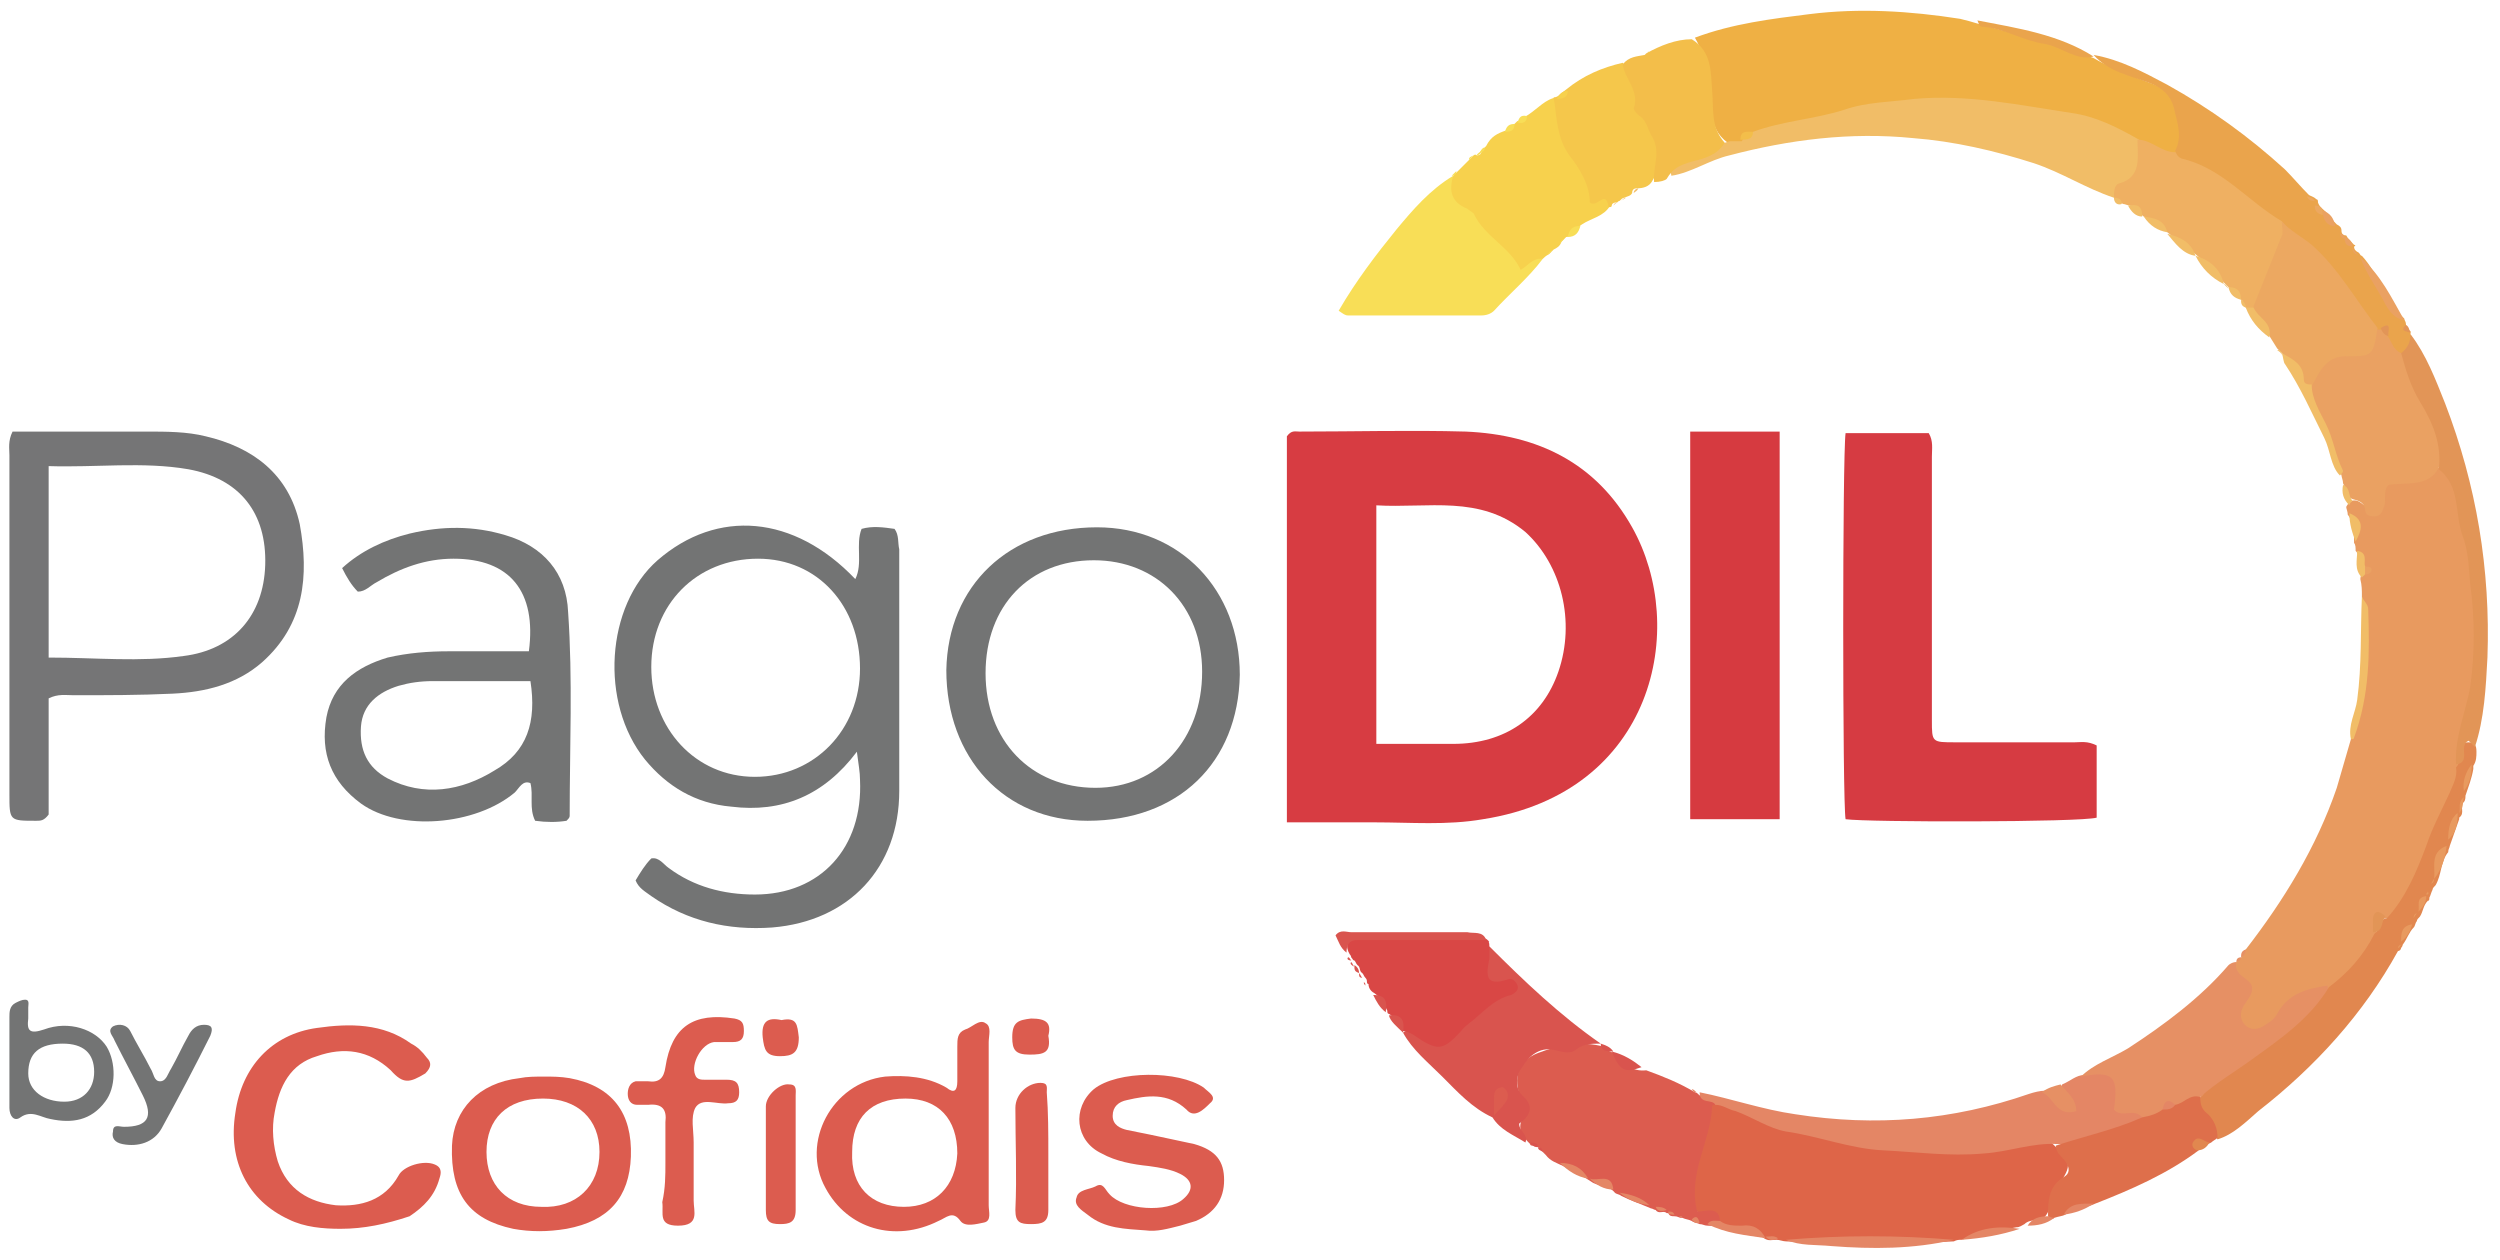 <?xml version="1.0" encoding="UTF-8"?>
<!-- Generator: Adobe Illustrator 25.2.0, SVG Export Plug-In . SVG Version: 6.00 Build 0)  -->
<svg xmlns="http://www.w3.org/2000/svg" xmlns:xlink="http://www.w3.org/1999/xlink" version="1.1" id="Livello_1" x="0px" y="0px" viewBox="0 0 159.3 80.3" style="enable-background:new 0 0 159.3 80.3;" xml:space="preserve">
<style type="text/css">
	.st0{fill:#E89A5F;}
	.st1{fill:#D63B42;}
	.st2{fill:#EFB044;}
	.st3{fill:#D63A40;}
	.st4{fill:#DE6548;}
	.st5{fill:#DC5C4F;}
	.st6{fill:#F1BD67;}
	.st7{fill:#F8DE57;}
	.st8{fill:#E48665;}
	.st9{fill:#EAA162;}
	.st10{fill:#E69064;}
	.st11{fill:#F7D14D;}
	.st12{fill:#E1874F;}
	.st13{fill:#EFB062;}
	.st14{fill:#D9544E;}
	.st15{fill:#EAA44C;}
	.st16{fill:#D94745;}
	.st17{fill:#ECA861;}
	.st18{fill:#DE6F4B;}
	.st19{fill:#F5C74B;}
	.st20{fill:#F3BE4A;}
	.st21{fill:#E29557;}
	.st22{fill:#D73C42;}
	.st23{fill:#737474;}
	.st24{fill:#757576;}
</style>
<g>
	<g>
		<path class="st0" d="M143.1,60.5c2.4-3.1,4.5-6.5,5.8-10.3c0.3-1,0.6-2.1,0.9-3.1c1-3,1.1-6,0.7-9.1c0-0.4,0-0.7-0.1-1.1    c0-0.2,0.1-0.3,0.1-0.4c0-0.2,0-0.3-0.1-0.4c-0.1-0.3,0-0.7-0.3-1c0-0.2,0-0.4-0.1-0.5c0-0.6,0-1.3-0.4-1.8c0-0.2-0.1-0.4-0.1-0.5    c0.1-0.2,0.2-0.3,0.4-0.4c0.5-0.1,0.7,0.4,1.1,0.5c0.3-0.1,0.4-0.3,0.4-0.6c0.1-0.9,0.7-1.3,1.5-1.2c1,0.1,1.6-0.8,2.6-0.8    c1.5,0.9,1.3,2.6,1.6,4c0.4,2.6,0.8,5.1,0.7,7.8c-0.1,1.8-0.4,3.5-0.9,5.2c-0.2,0.6-0.2,1.1-0.2,1.7c0,1.2-0.6,2.3-1,3.3    c-0.8,1.7-1.5,3.5-2.3,5.2c-0.3,0.6-0.7,1.1-1.2,1.5c-0.7,0-0.7,0.6-0.8,1.1c-0.7,1.5-1.7,2.8-3.2,3.6c-1.2,0.2-2.3,0.7-3,1.8    c-0.3,0.4-0.7,0.7-1.2,0.8c-0.9,0.2-1.7-0.4-1.5-1.2c0.3-1,0.5-1.8-0.2-2.6c-0.1-0.2,0-0.4,0.1-0.6l0,0c0.1-0.1,0.2-0.2,0.3-0.3    l0,0C143,60.9,142.9,60.6,143.1,60.5z"></path>
		<path class="st1" d="M133.6,47.5c0,1.6,0,3.1,0,4.6c-1,0.3-14.6,0.3-16,0.1c-0.2-1.1-0.2-23.2,0-24.6c1.8,0,3.5,0,5.3,0    c0.3,0.5,0.2,1,0.2,1.5c0,5.6,0,11.2,0,16.8c0,1.4,0,1.4,1.5,1.4c2.5,0,5.1,0,7.6,0C132.6,47.3,133,47.2,133.6,47.5z"></path>
		<path class="st2" d="M108,2.4c2.4-0.9,4.9-1.2,7.3-1.5c3.2-0.4,6.4-0.2,9.6,0.3c0.4,0.1,0.8,0.2,1.1,0.3c2.5,0.7,5,1.3,7.4,2.2    l0,0c1.2,0.7,2.6,1.2,3.9,1.7c1.7,0.7,2.4,2.8,1.4,4.4c-1,0.4-1.7-0.5-2.6-0.6c-5.8-2.7-11.8-3.1-18-1.9c-2,0.4-4.1,0.9-6.1,1.4    c-0.4,0-0.8,0.2-1.1,0.4c-0.3,0.1-0.6,0.1-0.8,0c-0.7-0.5-1-1.2-1-2C109,5.4,108.8,3.8,108,2.4z"></path>
		<path class="st3" d="M107.7,27.5c1.9,0,3.8,0,5.7,0c0,8.2,0,16.4,0,24.7c-1.9,0-3.7,0-5.7,0C107.7,44,107.7,35.8,107.7,27.5z"></path>
		<path class="st4" d="M125,79c-0.2,0-0.3,0-0.5,0.1c-3.6,0.2-7.1,0.2-10.7,0c-0.2,0-0.4-0.1-0.6-0.1c-0.3,0-0.5,0.1-0.8-0.1l0,0    c-0.5-0.4-1.2-0.4-1.8-0.5c-0.5-0.1-0.9-0.1-1.3-0.5c-0.1-0.1-0.1-0.1-0.2-0.2c-1.7-0.8-1.7-1-1.5-3c0.2-1.3,0.8-2.5,0.9-3.9    c0-0.4,0.4-0.6,0.7-0.6c2.5,0.9,4.9,1.9,7.6,2.4c4.1,0.7,8.3,1.3,12.4,0.2c0.5-0.1,1-0.2,1.5,0c1.3,1.2,1.4,1.4,0.4,2.8    c-0.4,0.5-0.3,1.2-0.7,1.8c-0.3,0.5-1,0.2-1.4,0.6c-0.2,0.1-0.3,0.2-0.5,0.2C127.4,78.4,126.2,78.6,125,79z"></path>
		<path class="st5" d="M109.3,70.4c-0.1,0-0.2,0-0.2,0.1c-0.1,2.2-1.5,4.2-1,6.5c0,0,0,0.1,0.1,0.2c0.5,0,1.4-0.4,1.4,0.7    c-0.2,0.3-0.5,0.2-0.8,0.2c-0.2,0-0.3-0.1-0.5-0.1c-0.2-0.1-0.4-0.1-0.5-0.2c-0.2-0.1-0.4-0.1-0.6-0.2l-0.1,0    c-0.1,0-0.2-0.1-0.4-0.1c-0.2,0-0.3,0-0.4-0.2l-0.1,0c-0.2-0.2-0.5,0.1-0.7-0.2c-0.1,0-0.2-0.1-0.3-0.1c-0.7-0.3-1.3-0.5-1.9-0.8    c-0.1-0.1-0.3-0.1-0.4-0.2c-0.4-0.5-1.1-0.4-1.5-0.7l0,0c-0.6-0.4-1.2-0.7-1.8-1c-0.4-0.2-0.8-0.3-1.1-0.7    c-0.1-0.1-0.2-0.2-0.3-0.3l0,0c-0.1-0.3-0.4-0.2-0.5-0.3c-0.1,0-0.2,0-0.2-0.1c-0.5-0.5-0.9-1-0.4-1.8c0.2-0.4-0.1-0.7-0.2-1.1    c-0.5-1.3-0.2-2.4,1.1-2.9c1.3-0.5,2.8-0.8,4.2-0.4l0,0c0.2,0.3,0.5,0.3,0.8,0.5l0,0c0.5,0.6,1,1.1,1.9,1c1.1,0.4,2.1,0.8,3.1,1.4    c0.1,0,0.2,0.1,0.3,0.2c0.1,0,0.1,0,0.2,0.1C108.5,70.1,109.3,69.7,109.3,70.4z"></path>
		<path class="st6" d="M111.7,8.4c1.9-0.7,3.9-0.8,5.8-1.4c1.4-0.5,3-0.5,4.5-0.7c3.4-0.3,6.7,0.4,10,0.9c1.5,0.2,2.9,0.9,4.3,1.7    c0.6,1.3,0.5,1.9-0.5,2.7c-0.4,0.3-0.7,0.7-1.1,1c-1.8-0.6-3.3-1.6-5.1-2.2c-2.5-0.8-5.1-1.4-7.7-1.6c-4-0.4-7.9,0.1-11.7,1.1    c-1.3,0.3-2.4,1.1-3.7,1.3c-0.2-0.8,0.5-1,0.9-1.1c0.9-0.3,1.8-0.8,2.8-1.1c0.3,0,0.5,0,0.8,0C111.1,8.6,111.5,8.6,111.7,8.4z"></path>
		<path class="st7" d="M98.3,16.5c-0.9,1.2-2.1,2.2-3.1,3.3c-0.2,0.2-0.5,0.3-0.8,0.3c-2.8,0-5.7,0-8.5,0c-0.2,0-0.3-0.1-0.6-0.3    c1.1-1.9,2.4-3.6,3.7-5.2c1-1.2,2.1-2.5,3.6-3.4c0.2,1.6,1.7,2.2,2.5,3.3c0.5,0.7,1.2,1.3,1.8,2.1C97.3,16.7,97.8,16,98.3,16.5z"></path>
		<path class="st8" d="M109.3,70.4c-0.2-0.4-1,0-1-0.8c2,0.4,4,1.1,6.1,1.4c5.1,0.8,10,0.4,14.9-1.3c0.3-0.1,0.7-0.2,1-0.2    c0.3-0.1,0.5,0.1,0.8,0.3c0.2,0.2,0.4,0.5,0.7,0.5c0.2-0.5-0.6-0.7-0.4-1.2c0.5-0.2,0.9-0.6,1.4-0.6c1.7-0.7,2.3-0.5,2.5,1.3    c0.1,1,1.2,0.6,1.4,1.3c0,0.1,0,0.3-0.1,0.3c-1.8,0.8-3.5,1.7-5.5,1.5c-1.6-0.1-3.1,0.5-4.7,0.6c-2.2,0.2-4.3-0.1-6.4-0.2    c-2.1-0.1-4.1-0.9-6.2-1.2c-1.1-0.2-2.1-0.9-3.2-1.3C110.1,70.7,109.8,70.4,109.3,70.4z"></path>
		<path class="st9" d="M155.4,29.8c-0.7,1.3-2.1,0.9-3.2,1.1c-0.4,0.4-0.1,1-0.3,1.4c-0.1,0.3-0.2,0.6-0.6,0.6    c-0.4,0-0.6-0.1-0.6-0.5c-0.1-0.4-0.4-0.5-0.8-0.6c-0.5-0.2-0.4-0.7-0.6-1c0-0.2-0.1-0.4-0.1-0.5c-0.5-1.6-1.1-3.2-1.9-4.6    c-0.2-0.4-0.3-0.7-0.2-1.1c0.4-1.3,1.2-2.2,2.7-2.2c1,0,1.2-0.7,1.5-1.4c0.1-0.1,0.2-0.2,0.3-0.2c0.4,0,0.6,0.3,0.8,0.5    c0.3,0.4,0.6,0.8,0.9,1.3c0.6,1.5,1.3,2.9,2,4.4C155.8,27.9,156,28.9,155.4,29.8z"></path>
		<path class="st10" d="M136.5,71.2c-0.5-0.6-1.2,0-1.7-0.4c0,0-0.1-0.1-0.1-0.1c0.3-2.1,0-2.5-2.1-2.1c0.8-0.8,2-1.2,3-1.8    c2.3-1.5,4.6-3.2,6.4-5.3c0.1-0.1,0.3-0.2,0.5-0.2c-0.2,0.9,0.9,1,1,1.6c0.1,0.7-0.8,1.1-0.7,1.9c0.1,0.6,0.7,1,1.4,0.6    c0.3-0.2,0.7-0.4,0.9-0.8c0.7-1.3,1.9-1.6,3.2-1.8c0.2,0.7-0.3,1.1-0.7,1.5c-1.6,2-3.8,3.2-5.9,4.6c-0.5,0.3-1,0.7-1.5,1    c-0.5,0.2-1,0.5-1.5,0.6c-0.4-0.1-0.7,0.1-0.9,0.4C137.5,71.3,137.1,71.6,136.5,71.2z"></path>
		<path class="st11" d="M98.3,16.5c-0.6-0.1-0.9,0.4-1.4,0.7c-0.7-1.5-2.3-2.1-3-3.6c-0.1-0.1-0.3-0.2-0.4-0.3    c-1-0.4-1.2-1.1-0.9-2.1l0,0c0.1-0.1,0.2-0.2,0.3-0.3c0.2-0.2,0.5-0.5,0.7-0.7c0.1-0.1,0.2-0.2,0.3-0.3c0,0,0.1-0.1,0.2,0    c0.2,0,0.3-0.1,0.3-0.3l0,0c0.1-0.1,0.2-0.2,0.3-0.3c0.3-0.6,0.7-0.8,1.3-1c0.2-0.1,0.4-0.3,0.6-0.5c0.1-0.1,0.1-0.1,0.2-0.1    c0.2-0.1,0.4-0.3,0.6-0.4c0.6-0.4,1.1-1,1.8-1.1c0.1,0.1,0.3,0.3,0.3,0.4c0.1,1.9,1.3,3.4,2.1,5c0.2,0.4,0.3,0.8,0.8,0.8    c0.4,0,0.4,0.4,0.2,0.7c-0.4,0.7-1.2,0.8-1.8,1.2c-0.3,0.2-0.5,0.5-0.8,0.7c-0.1,0.1-0.1,0.1-0.2,0.1c-0.1,0.1-0.2,0.2-0.3,0.3    c-0.1,0.3-0.3,0.4-0.5,0.5c-0.1,0.1-0.2,0.2-0.3,0.3C98.5,16.3,98.4,16.4,98.3,16.5z"></path>
		<path class="st12" d="M140.2,69.9c1-0.9,2.2-1.6,3.3-2.4c1.8-1.3,3.7-2.6,4.9-4.6c1.2-0.9,2.2-2,2.9-3.4c0.4-0.3,0.2-0.9,0.8-1    c1.2-1.3,1.9-3,2.5-4.6c0.4-1.2,1-2.3,1.5-3.4c0.2-0.5,0.5-1,0.4-1.6c0.3-0.3,0.2-0.7,0.3-1.1c0-0.3,0.1-0.5,0.5-0.5    c0.4,0,0.5,0.2,0.5,0.6c0,0.3,0,0.6-0.2,0.9c0,0.1,0,0.1,0,0.2l0,0c-0.1,0.6-0.3,1.1-0.5,1.7c0,0.1,0,0.3-0.1,0.4    c-0.3,0.3,0.1,0.7-0.3,1l0,0.1c-0.2,0.6-0.4,1.1-0.6,1.7c0,0.1-0.1,0.2-0.1,0.4c-0.5,0.6-0.4,1.4-0.8,2.1l0,0    c-0.1,0.1-0.2,0.2-0.2,0.3c-0.1,0.2-0.1,0.3-0.2,0.5c0,0.1,0,0.2-0.1,0.2l0,0c-0.3,0.3-0.3,0.7-0.5,1l0,0    c-0.1,0.1-0.2,0.2-0.2,0.3c-0.1,0.1-0.1,0.3-0.2,0.4c-0.3,0.3-0.4,0.7-0.7,1.1c0,0.1-0.1,0.2-0.1,0.2c0,0.1-0.1,0.2-0.2,0.2    c-2.2,4-5.3,7.4-8.9,10.2c-0.8,0.7-1.6,1.5-2.6,1.8C140.8,71.7,139.7,71.1,140.2,69.9z"></path>
		<path class="st13" d="M134.7,12.6c0-0.3,0-0.8,0.3-0.9c1.5-0.4,1.2-1.7,1.2-2.8c0.9,0,1.5,0.8,2.4,0.8c1.3,0.1,2.3,0.8,3.3,1.5    c1.3,1,2.8,1.7,3.8,3c-0.1,2-1,3.8-2,5.5c-0.2,0.1-0.4,0.1-0.6-0.1l0,0c-0.2-0.1-0.1-0.4-0.3-0.5l0,0c-0.2-0.3-0.5-0.6-0.8-0.8    l0,0c-0.1-0.1-0.2-0.2-0.3-0.3l0,0c-0.6-0.7-1.2-1.3-1.8-1.8l0,0c-0.6-0.5-1.2-0.9-1.8-1.4l0,0c-0.4-0.5-1-0.7-1.5-1l0,0    c-0.3-0.2-0.5-0.6-0.9-0.7c-0.1,0-0.3-0.1-0.4-0.1C135,12.9,134.9,12.7,134.7,12.6L134.7,12.6z"></path>
		<path class="st14" d="M102,66.5c-0.6,0-1.1,0-1.6,0.4c-0.4,0.3-0.9,0.1-1.4,0c-0.9-0.2-1.6,0.4-2,1.1c-0.4,0.5-0.5,1.3,0,1.8    c0.8,0.7,0.5,1.3-0.2,1.8c0,0.5,0.6,0.7,0.4,1.2c-0.8-0.5-1.6-0.8-2.1-1.6c0.1-0.4,0.4-0.7,0.5-1.2c-0.2,0.4-0.3,0.8-0.5,1.2    c-1.3-0.6-2.2-1.6-3.2-2.6c-0.9-0.9-1.9-1.7-2.5-2.8c0.5-0.4,0.9,0.1,1.3,0.3c0.8,0.4,1.4,0.4,2-0.4c0.8-1.1,2-1.9,3.4-2.6    c-0.6-0.3-1.4,0-1.5-0.7c-0.2-0.7-0.1-1.5,0.3-2.1C97.1,62.5,99.4,64.7,102,66.5z"></path>
		<path class="st15" d="M145.4,14.1c-2.2-1.3-3.8-3.4-6.4-4c-0.2-0.1-0.3-0.2-0.4-0.5c0.5-0.9,0.1-1.9-0.1-2.8    c-0.2-0.7-0.7-1.2-1.5-1.5c-1.3-0.5-2.6-0.7-3.6-1.8c1.7,0.3,3.2,1.1,4.7,1.9c2.7,1.5,5.2,3.3,7.5,5.4c0.5,0.5,1,1.1,1.5,1.6    c0.1,0.1,0.3,0.1,0.5,0.3c0.1,0,0.1,0.1,0.1,0.2c0.1,0.3,0.3,0.4,0.5,0.6c0.2,0.3,0.5,0.6,0.7,0.8c0.2,0.1,0.3,0.2,0.3,0.4    c0,0.2,0.1,0.3,0.3,0.3l0,0c0.1,0.2,0.3,0.4,0.5,0.6c0.1,0,0.1,0.1,0,0.1c0,0.2,0.1,0.3,0.3,0.4c0.1,0.1,0.1,0.2,0.2,0.2    c1.1,1.2,1.5,2.9,2.7,4c0,0.1,0.1,0.2,0.1,0.3c0,0.2,0.1,0.4,0.3,0.5l0,0.1l0,0.1c0.3,0.6,0.2,1.1-0.6,1.2c-0.5-0.2-0.6-0.7-0.8-1    c-0.2-0.2-0.2-0.5-0.5-0.5c-0.1,0-0.2,0-0.3,0c-1-0.7-1.7-1.7-2.3-2.7c-0.7-1.1-1.6-2.1-2.7-2.7C145.9,15.1,145.7,14.6,145.4,14.1    z"></path>
		<path class="st16" d="M94.9,60.2c0,0.3,0,0.6,0,0.9c-0.2,1-0.3,1.8,1.2,1.3c0.2-0.1,0.5,0.1,0.6,0.4c0.1,0.3-0.2,0.5-0.4,0.6    c-0.9,0.2-1.5,0.8-2.2,1.4c-0.3,0.3-0.7,0.5-1,0.9C91.9,67,91.6,67,90,65.9c-0.2-0.1-0.4-0.2-0.6-0.2l0,0c0-0.6-0.5-0.8-0.9-1.1    c-0.1,0-0.1-0.1-0.1-0.2c-0.2-0.4-0.4-0.8-0.8-1.1c-0.2-0.1-0.4-0.3-0.4-0.6c-0.1,0-0.1-0.1-0.1-0.2c0-0.1-0.1-0.2-0.1-0.2    c-0.1-0.1-0.1-0.2-0.2-0.3l0,0c-0.2-0.1-0.1-0.4-0.3-0.5l0,0c-0.1-0.1-0.1-0.2-0.2-0.3l0,0c-0.1,0-0.1-0.1-0.2-0.2    c0-0.1-0.1-0.2-0.1-0.2c-0.3-0.5-0.2-1,0.5-1c2.7-0.1,5.4-0.1,8.1,0c0.1,0,0.2,0.1,0.3,0.2C94.8,60,94.9,60,94.9,60.2z"></path>
		<path class="st17" d="M145.4,14.1c0.5,0.6,1.3,1,1.9,1.5c1.7,1.5,2.8,3.5,4.2,5.3c-0.3,1.8-0.3,1.8-2,1.8c-1.3,0-1.7,1-2.2,1.9    c-0.4,0.3-0.6,0.1-0.7-0.3c-0.2-0.8-0.7-1.2-1.2-1.8l0,0c-0.1-0.1-0.2-0.2-0.3-0.3c-0.2-0.3-0.3-0.5-0.5-0.8c-0.2-0.7-1.1-1-1-1.9    c0.6-1.5,1.2-3,1.8-4.5C145.5,14.9,145.4,14.5,145.4,14.1z"></path>
		<path class="st18" d="M140.2,69.9c0,0.5,0.1,0.8,0.5,1.1c0.4,0.4,0.6,0.9,0.6,1.5c-0.1,0.1-0.3,0.2-0.4,0.3    c-0.3,0.2-0.7,0-0.8,0.5c-2,1.5-4.3,2.5-6.6,3.4c-0.6,0.3-1.3,0.2-1.9,0.7c-0.2,0.1-0.4,0.1-0.7,0.2c-0.1,0.1-0.3,0.1-0.4-0.1    c0-0.9,0-1.9,1-2.5c0.4-0.2,0.4-0.6,0.1-1c-0.2-0.3-0.6-0.5-0.6-1c1.8-0.6,3.7-1,5.5-1.8c0.5-0.1,0.9-0.2,1.3-0.5    c0.2-0.2,0.5-0.3,0.8-0.3C139.2,70.3,139.5,69.7,140.2,69.9z"></path>
		<path class="st19" d="M102.5,13.2c-0.2-1.2-0.7,0.1-1.2-0.3c0-1.1-0.6-2.1-1.3-3c-0.8-1.1-0.8-2.4-1-3.7c0,0,0.1,0,0.1,0    c0.3-0.1,0.4-0.3,0.7-0.5c1.1-0.9,2.3-1.4,3.6-1.7c0.6,0.6,1.1,1.3,1,2.1c0,0.6,0.3,0.9,0.6,1.4c0.7,1.3,1.2,2.6,0.3,4    c-0.2,0.4-0.6,0.5-1,0.5c-0.2,0-0.3,0.1-0.3,0.3c-0.1,0.2-0.3,0.2-0.5,0.3c-0.1,0-0.2,0.1-0.3,0.2c-0.1,0-0.1,0.1-0.2,0.1    c-0.2,0-0.3,0.1-0.3,0.2C102.7,13.2,102.6,13.2,102.5,13.2z"></path>
		<path class="st20" d="M105.4,11.6c-0.1-1,0.5-2-0.2-3c-0.2-0.4-0.3-0.9-0.7-1.2c-0.2-0.1-0.4-0.4-0.4-0.5c0.4-1.1-0.6-1.9-0.7-2.8    c0.4-0.5,0.9-0.5,1.4-0.6c0,0,0.1-0.1,0.1-0.1c0.9-0.5,1.9-0.9,2.9-0.9c1.3,0.8,1.2,2.1,1.3,3.3c0.1,1.2-0.1,2.3,0.8,3.3    c-0.5,0.8-1.3,1-2.1,1.2c-0.7,0.2-1.2,0.4-1.6,1.1C106.1,11.5,105.8,11.6,105.4,11.6z"></path>
		<path class="st21" d="M153,22.5c0.4-0.3,0.6-0.7,0.6-1.2c1,1.3,1.6,2.9,2.2,4.4c2,5.2,2.9,10.6,2.7,16.2c-0.1,1.9-0.2,3.9-0.8,5.7    c-0.1-0.1-0.3-0.3-0.4-0.4c-0.7,0.3,0.2,1.4-0.8,1.5c-0.1-1.7,0.6-3.3,0.9-4.9c0.3-2.2,0.3-4.4,0-6.6c-0.1-1-0.1-2.1-0.5-3.1    c-0.5-1.4-0.1-3.1-1.5-4.2c0.2-1.6-0.4-3-1.2-4.3C153.6,24.6,153.3,23.6,153,22.5z"></path>
		<path class="st8" d="M113.8,79c3.6-0.3,7.1-0.3,10.7,0c-2.6,0.6-5.2,0.6-7.8,0.4C115.7,79.3,114.7,79.4,113.8,79z"></path>
		<path class="st14" d="M94.7,59.9c-2.7,0-5.5,0-8.2,0c-0.6,0-0.7,0.4-0.7,0.8c-0.4-0.3-0.5-0.7-0.7-1.1c0.3-0.4,0.7-0.2,1-0.2    c2.5,0,5,0,7.4,0C93.9,59.5,94.5,59.3,94.7,59.9z"></path>
		<path class="st6" d="M145.4,22.5c0.7,0.4,1.4,0.7,1.4,1.7c0,0.3,0.3,0.3,0.5,0.3c0,0.9,0.5,1.7,0.9,2.5c0.5,1,0.6,2,1.1,3    c0,0.1-0.1,0.2-0.2,0.3c-0.6-0.6-0.6-1.6-1-2.4c-0.8-1.6-1.5-3.2-2.5-4.7C145.5,23.1,145.5,22.8,145.4,22.5z"></path>
		<path class="st6" d="M150.5,38c0.1,0.3,0.4,0.5,0.4,0.8c0.1,2.8,0.1,5.5-0.9,8.2c0,0.1-0.1,0.1-0.2,0.1c-0.2-0.9,0.3-1.7,0.4-2.5    C150.5,42.4,150.4,40.2,150.5,38z"></path>
		<path class="st15" d="M133.4,3.6c-1.1,0.3-2-0.6-3.1-0.8c-1.4-0.2-2.6-1-4-1.1c-0.2,0-0.2-0.2-0.3-0.4    C128.6,1.8,131.2,2.2,133.4,3.6z"></path>
		<path class="st9" d="M153.2,20.4c-0.6-0.1-0.9-0.5-1.2-1c-0.5-1-1.2-1.9-1.6-3C151.7,17.5,152.4,19,153.2,20.4z"></path>
		<path class="st10" d="M131.3,69.1c0.4,0.5,1,0.9,1,1.7c-1.3,0.4-1.4-0.9-2.2-1.2C130.5,69.3,130.9,69.2,131.3,69.1z"></path>
		<path class="st8" d="M108.8,78c0.2-0.3,0.5-0.2,0.8-0.2c0.4,0.3,0.9,0.3,1.4,0.3c0.7-0.1,1.2,0.2,1.5,0.8    C111.2,78.7,110,78.6,108.8,78z"></path>
		<path class="st8" d="M125,79c1.1-0.8,2.4-0.9,3.7-0.7C127.5,78.7,126.3,78.9,125,79z"></path>
		<path class="st6" d="M139.9,16.3c1,0.3,1.6,0.9,1.8,1.8C140.9,17.7,140.3,17.1,139.9,16.3z"></path>
		<path class="st14" d="M104.6,68c-1.1,0.4-1.4,0.2-1.9-1C103.5,67.2,104.1,67.6,104.6,68z"></path>
		<path class="st6" d="M143.6,19.6c0.3,0.7,1.2,0.9,1,1.9c-0.7-0.5-1.2-1.1-1.5-1.9C143.3,19.6,143.4,19.6,143.6,19.6z"></path>
		<path class="st6" d="M149.7,32.7c1,0.4,0.8,1.1,0.4,1.8C149.9,34,149.7,33.4,149.7,32.7z"></path>
		<path class="st0" d="M155.1,56c0.1-0.7-0.3-1.7,0.8-2.1C155.8,54.7,155.6,55.4,155.1,56z"></path>
		<path class="st6" d="M138.1,14.9c0.8,0.2,1.5,0.5,1.8,1.4C139.1,16.2,138.6,15.5,138.1,14.9z"></path>
		<path class="st6" d="M150.2,35.1c0.7,0.1,0.4,0.7,0.5,1c0.2,0.2,0.2,0.3,0,0.5c-0.1,0.1-0.2,0.2-0.2,0.2    C150,36.3,150.2,35.7,150.2,35.1z"></path>
		<path class="st8" d="M99.4,74.1c0.8,0,1.4,0.3,1.8,1C100.5,75,99.9,74.6,99.4,74.1z"></path>
		<path class="st8" d="M101.3,75.1c0.5,0.2,1.4-0.4,1.5,0.7C102.2,75.8,101.7,75.5,101.3,75.1z"></path>
		<path class="st6" d="M136.6,13.8c0.7,0.1,1.3,0.2,1.5,1C137.5,14.7,137,14.4,136.6,13.8z"></path>
		<path class="st8" d="M131.5,77.4c0.4-0.8,1.2-0.7,1.9-0.7C132.8,77.1,132.2,77.3,131.5,77.4z"></path>
		<path class="st0" d="M156,53.5c0-0.7,0.1-1.3,0.6-1.7C156.6,52.5,156.5,53.1,156,53.5z"></path>
		<path class="st8" d="M103.2,76c0.7,0.1,1.4,0.3,1.9,0.8C104.4,76.7,103.8,76.5,103.2,76z"></path>
		<path class="st12" d="M140,73.3c-0.3-0.1-0.4-0.4-0.2-0.6c0.3-0.4,0.7,0.1,1,0.1C140.6,73.1,140.4,73.3,140,73.3z"></path>
		<path class="st6" d="M149.3,30.9c0.5,0.2,0.3,0.7,0.6,1c-0.1,0.1-0.2,0.2-0.2,0.3C149.3,31.8,149.2,31.4,149.3,30.9z"></path>
		<path class="st14" d="M88.5,64.7c0.9-0.1,1,0.4,0.9,1.1C89,65.4,88.6,65.1,88.5,64.7z"></path>
		<path class="st8" d="M130.5,77.5c0.1,0,0.2,0.1,0.4,0.1c-0.5,0.4-1.1,0.5-1.7,0.5C129.5,77.6,130,77.5,130.5,77.5z"></path>
		<path class="st14" d="M87.5,63.4c0.8,0,0.9,0.4,0.8,1.1C87.9,64.2,87.7,63.8,87.5,63.4z"></path>
		<path class="st9" d="M148.8,14.4c-0.5,0-0.7-0.3-0.8-0.8c0-0.1,0-0.1,0-0.2C148.5,13.6,148.7,13.9,148.8,14.4z"></path>
		<path class="st6" d="M135.6,13.1c0.6-0.1,0.9,0,0.9,0.7C136.1,13.8,135.8,13.5,135.6,13.1z"></path>
		<path class="st6" d="M142,18.3c0.5,0,0.8,0.2,0.8,0.8C142.4,19,142.1,18.8,142,18.3z"></path>
		<path class="st0" d="M153,60c0-0.5,0-1,0.7-1.1C153.6,59.3,153.4,59.7,153,60z"></path>
		<path class="st7" d="M99.9,15.1c0.1-0.5,0.3-0.7,0.8-0.7C100.6,14.8,100.4,15.1,99.9,15.1z"></path>
		<path class="st0" d="M157,50.4c-0.1-0.6,0.1-1.2,0.5-1.7C157.5,49.3,157.4,49.9,157,50.4z"></path>
		<path class="st0" d="M154.1,58.1c0.1-0.4-0.2-0.9,0.5-1C154.6,57.5,154.4,57.8,154.1,58.1z"></path>
		<path class="st14" d="M102.8,67c-0.4,0-0.8,0-0.8-0.5C102.3,66.6,102.6,66.7,102.8,67z"></path>
		<path class="st9" d="M149.9,15.7c-0.4,0-0.5-0.2-0.5-0.6C149.7,15.2,149.9,15.4,149.9,15.7z"></path>
		<path class="st17" d="M148,13.5c0,0.1,0,0.1,0,0.2c-0.4-0.1-0.5-0.3-0.5-0.6C147.8,13.1,148,13.2,148,13.5z"></path>
		<path class="st7" d="M96.5,7.9c0,0.4-0.2,0.5-0.6,0.5C96,8,96.2,7.9,96.5,7.9z"></path>
		<path class="st6" d="M134.7,12.6c0.3,0,0.5,0.1,0.5,0.4C134.9,13.1,134.7,12.9,134.7,12.6z"></path>
		<path class="st7" d="M97.3,7.4c0,0.4-0.3,0.5-0.6,0.4C96.8,7.5,96.9,7.3,97.3,7.4z"></path>
		<path class="st11" d="M99.9,5.8c0,0.4-0.3,0.5-0.7,0.5C99.4,5.9,99.6,5.8,99.9,5.8z"></path>
		<path class="st0" d="M156.7,51.8c0.1-0.3-0.1-0.7,0.3-1C156.9,51.1,157,51.5,156.7,51.8z"></path>
		<path class="st21" d="M153.6,21.2c-0.3-0.1-0.7-0.1-0.3-0.5C153.5,20.8,153.5,21,153.6,21.2z"></path>
		<path class="st8" d="M107.8,77.7c0.3-0.3,0.4-0.1,0.5,0.2C108.1,78,107.9,77.9,107.8,77.7z"></path>
		<path class="st8" d="M105.5,76.9c0.2,0,0.5,0,0.7,0.2C105.9,77.2,105.6,77.2,105.5,76.9z"></path>
		<path class="st8" d="M112.5,78.8c0.3,0,0.5-0.1,0.8,0.1C112.9,79.1,112.7,79,112.5,78.8z"></path>
		<path class="st17" d="M147.5,12.8c-0.2,0-0.4,0-0.5-0.3C147.2,12.6,147.4,12.6,147.5,12.8z"></path>
		<path class="st14" d="M86.3,61.5c0.2,0.1,0.3,0.3,0.3,0.5C86.3,61.9,86.3,61.8,86.3,61.5z"></path>
		<path class="st10" d="M143.1,60.5c0,0.2-0.1,0.4-0.3,0.5C142.8,60.8,142.8,60.6,143.1,60.5z"></path>
		<path class="st14" d="M97.5,72.8c0.2,0,0.5,0,0.5,0.3C97.8,73.1,97.6,73,97.5,72.8z"></path>
		<path class="st8" d="M106.3,77.2c0.2,0,0.3,0,0.4,0.2C106.5,77.4,106.3,77.4,106.3,77.2z"></path>
		<path class="st6" d="M142.8,19.1c0.2,0.1,0.3,0.3,0.3,0.5C142.8,19.5,142.8,19.3,142.8,19.1z"></path>
		<path class="st14" d="M86.1,61.3c0.1,0.1,0.1,0.2,0.2,0.3C86.1,61.5,86,61.4,86.1,61.3z"></path>
		<path class="st14" d="M98,73.1c0.2,0,0.3,0.1,0.3,0.3C98.2,73.3,98,73.3,98,73.1z"></path>
		<path class="st14" d="M86.6,62c0.1,0.1,0.1,0.2,0.2,0.3C86.6,62.3,86.6,62.2,86.6,62z"></path>
		<path class="st0" d="M153.8,58.5c0-0.2,0.1-0.3,0.2-0.3C154,58.2,153.9,58.3,153.8,58.5z"></path>
		<path class="st14" d="M86.9,62.6c0.1,0,0.1,0.1,0.1,0.2C87,62.8,86.9,62.7,86.9,62.6z"></path>
		<path class="st7" d="M99.4,15.5c0-0.1,0.1-0.2,0.3-0.3C99.6,15.3,99.5,15.4,99.4,15.5z"></path>
		<path class="st0" d="M154.6,57c0-0.1,0.1-0.1,0.1-0.2C154.8,57,154.7,57,154.6,57z"></path>
		<path class="st9" d="M149.4,15.2c-0.2,0-0.3-0.2-0.3-0.3C149.3,14.9,149.4,15,149.4,15.2z"></path>
		<path class="st0" d="M154.9,56.3c0.1-0.1,0.1-0.2,0.2-0.3C155.1,56.2,155,56.3,154.9,56.3z"></path>
		<path class="st6" d="M102.8,13.1c0.1-0.2,0.2-0.2,0.3-0.2C103,12.9,102.9,13,102.8,13.1z"></path>
		<path class="st6" d="M103.3,12.8c0.1-0.1,0.2-0.2,0.3-0.2C103.5,12.7,103.4,12.7,103.3,12.8z"></path>
		<path class="st7" d="M98.6,16.2c0.1-0.1,0.2-0.2,0.3-0.3C98.8,16.1,98.7,16.2,98.6,16.2z"></path>
		<path class="st21" d="M157.5,48.7c0-0.1,0-0.1,0-0.2L157.5,48.7L157.5,48.7z"></path>
		<path class="st6" d="M104.1,12.3c0-0.2,0.2-0.3,0.3-0.3C104.3,12.2,104.2,12.2,104.1,12.3z"></path>
		<path class="st7" d="M92.8,10.9c0,0.2-0.1,0.3-0.3,0.3C92.6,11.1,92.7,11,92.8,10.9z"></path>
		<path class="st6" d="M145.1,22.3c0.2,0,0.3,0.1,0.3,0.3C145.3,22.4,145.2,22.4,145.1,22.3z"></path>
		<path class="st8" d="M108.1,69.6c-0.1,0-0.2,0-0.3-0.2C107.9,69.4,108,69.5,108.1,69.6z"></path>
		<path class="st7" d="M93.9,9.9c-0.1,0.1-0.2,0.2-0.3,0.3C93.6,10,93.7,10,93.9,9.9z"></path>
		<path class="st7" d="M94.4,9.6c0,0.2-0.2,0.3-0.3,0.3C94.1,9.8,94.3,9.7,94.4,9.6z"></path>
		<path class="st7" d="M94.6,9.4c0,0.2-0.1,0.3-0.3,0.3C94.4,9.5,94.5,9.4,94.6,9.4z"></path>
		<path class="st19" d="M105.1,3.3c0,0-0.1,0.1-0.1,0.1l0-0.1L105.1,3.3z"></path>
		<polygon class="st8" points="107,77.5 107.2,77.5 107.1,77.6   "></polygon>
		<path class="st0" d="M152.8,60.4c0-0.1,0.1-0.2,0.2-0.2C152.9,60.3,152.9,60.4,152.8,60.4z"></path>
		<path class="st14" d="M85.9,61c0.1,0,0.1,0.1,0.2,0.2C85.9,61.2,85.8,61.1,85.9,61z"></path>
		<path class="st6" d="M141.7,18.1c0.1,0,0.2,0.1,0.3,0.3C141.9,18.3,141.8,18.2,141.7,18.1z"></path>
		<path class="st9" d="M150.2,16.2c-0.2,0-0.3-0.2-0.3-0.4C150,16,150.1,16.1,150.2,16.2z"></path>
		<path class="st10" d="M142.8,61c0,0.2-0.1,0.2-0.3,0.3C142.5,61.1,142.6,61,142.8,61z"></path>
		<path class="st22" d="M104,33.6c-2.3-4.1-6-5.9-10.6-6.1c-3.5-0.1-7.1,0-10.6,0c-0.3,0-0.5-0.1-0.8,0.3c0,8.1,0,16.2,0,24.6    c2,0,3.8,0,5.6,0c2.3,0,4.6,0.2,6.9-0.2C105.4,50.5,107.6,40,104,33.6z M99.3,42.8c-1,2.9-3.4,4.6-6.7,4.6c-1.6,0-3.1,0-4.9,0    c0-5.1,0-10.1,0-15.2c3.3,0.2,6.6-0.7,9.5,1.7C99.5,36,100.4,39.6,99.3,42.8z"></path>
		<path class="st21" d="M152,58.4c-0.3,0.3-0.1,1-0.8,1c0-0.3,0-0.6,0-0.9C151.3,58,151.6,58,152,58.4z"></path>
		<path class="st9" d="M150.7,36.6c0-0.2,0-0.3,0-0.5c0.2,0,0.5,0,0.4,0.3C151,36.6,150.8,36.6,150.7,36.6z"></path>
		<path class="st23" d="M57,33.7c-0.7-0.1-1.4-0.2-2.1,0c-0.4,1,0.1,2.2-0.4,3.2c-3.9-4.1-8.8-4.5-12.6-1.2    c-3.3,2.9-3.7,9.1-0.8,12.7c1.4,1.7,3.2,2.8,5.5,3c3.2,0.4,5.9-0.7,8-3.5c0.1,0.8,0.2,1.3,0.2,1.8c0.2,4.3-2.5,7.3-6.7,7.3    c-2,0-3.9-0.5-5.5-1.7c-0.3-0.2-0.6-0.7-1.1-0.6c-0.4,0.4-0.7,0.9-1,1.4c0.2,0.5,0.6,0.7,1,1c2.3,1.6,4.9,2.2,7.7,2    c4.9-0.4,8.1-3.8,8.1-8.7c0-5.1,0-10.3,0-15.4C57.2,34.6,57.3,34.1,57,33.7z M48.1,49.5c-3.8,0-6.6-3.1-6.6-7c0-4,2.9-6.9,6.8-6.9    c3.8,0,6.5,3,6.5,7C54.8,46.5,51.9,49.5,48.1,49.5z"></path>
		<path class="st24" d="M19.1,33.4c-0.7-3.2-3-4.9-6-5.6c-1.2-0.3-2.5-0.3-3.8-0.3c-2.9,0-5.7,0-8.5,0c-0.3,0.6-0.2,1.1-0.2,1.5    c0,7.2,0,14.4,0,21.6c0,1.7,0,1.7,1.7,1.7c0.3,0,0.5,0,0.8-0.4c0-2.4,0-4.9,0-7.4c0.6-0.3,1.1-0.2,1.6-0.2c2.1,0,4.2,0,6.3-0.1    c2.1-0.1,4.1-0.6,5.7-2C19.4,39.8,19.7,36.7,19.1,33.4z M11.7,41.8c-2.8,0.4-5.6,0.1-8.6,0.1c0-4.1,0-8.1,0-12.2    c3,0.1,6-0.3,8.9,0.2c3.3,0.6,5,2.8,4.9,6.1C16.8,39.2,14.9,41.4,11.7,41.8z"></path>
		<path class="st20" d="M111.7,8.4c0,0.5-0.4,0.5-0.8,0.5C110.9,8.3,111.3,8.4,111.7,8.4z"></path>
		<path class="st23" d="M36.2,39c-0.1-2.5-1.6-4.2-4-4.9c-2-0.6-4-0.6-6.1-0.1c-1.6,0.4-3.1,1.1-4.3,2.2c0.3,0.6,0.6,1.1,1,1.5    c0.5,0,0.8-0.4,1.2-0.6c1.5-0.9,3.1-1.5,4.9-1.5c3.6,0,5.3,2.1,4.8,5.9c-1.8,0-3.4,0-5.1,0c-1.3,0-2.6,0.1-3.9,0.4    c-2,0.6-3.5,1.7-3.9,3.8c-0.4,2.3,0.3,4.1,2.2,5.5c2.5,1.8,7.3,1.4,9.8-0.7c0.3-0.3,0.5-0.8,1-0.6c0.2,0.8-0.1,1.6,0.3,2.4    c0.7,0.1,1.4,0.1,2,0c0.1-0.1,0.2-0.2,0.2-0.3C36.3,47.6,36.5,43.3,36.2,39z M31.5,49.1c-2.1,1.3-4.5,1.7-6.8,0.5    c-1.3-0.7-1.8-1.8-1.7-3.3c0.1-1.4,1.1-2.2,2.4-2.6c0.7-0.2,1.4-0.3,2.2-0.3c2,0,4.1,0,6.2,0C34.2,46,33.6,47.9,31.5,49.1z"></path>
		<path class="st23" d="M69.9,33.6c-5.6,0-9.5,3.7-9.6,9.1c0,5.6,3.7,9.6,9,9.6c5.8,0,9.6-3.7,9.7-9.3C79,37.6,75.2,33.6,69.9,33.6z     M69.8,50.2c-4.1,0-7-3-7-7.3c0-4.3,2.8-7.2,6.9-7.2c4,0,6.9,2.9,6.9,7.1C76.6,47.1,73.8,50.2,69.8,50.2z"></path>
		<path class="st21" d="M151.7,20.9c0.8-0.5,0.4,0.3,0.5,0.5C152,21.4,151.8,21.2,151.7,20.9z"></path>
		<path class="st8" d="M138.6,70.4c-0.2,0.3-0.5,0.3-0.8,0.3C137.9,70.1,138.2,70,138.6,70.4z"></path>
		<path class="st5" d="M95.2,71.1c0-0.3,0-0.7,0-1c0-0.4,0-0.7,0.4-0.8c0.2-0.1,0.3,0.1,0.4,0.2c0.2,0.4,0,0.7-0.2,0.9    C95.7,70.6,95.4,70.8,95.2,71.1L95.2,71.1z"></path>
		<g>
			<path class="st5" d="M21.7,78.3c-1.1,0-2.3-0.1-3.3-0.6c-2.6-1.2-3.9-3.7-3.4-6.8c0.4-2.9,2.3-5,5.2-5.4c2.1-0.3,4.2-0.3,6,1     c0.4,0.2,0.7,0.5,1,0.9c0.3,0.3,0.3,0.6-0.1,1c-1,0.6-1.4,0.7-2.2-0.2c-1.4-1.3-3-1.5-4.7-0.9c-1.7,0.5-2.4,1.9-2.7,3.6     c-0.2,1-0.1,2.1,0.2,3.1c0.6,1.8,2,2.6,3.7,2.8c1.6,0.1,3.1-0.3,4-1.9c0.3-0.6,1.6-1,2.3-0.7c0.5,0.2,0.4,0.6,0.3,0.9     c-0.3,1.1-1,1.8-1.9,2.4C24.6,78,23.2,78.3,21.7,78.3z"></path>
			<path class="st5" d="M73,78.4c-1.3-0.1-2.6-0.1-3.7-1c-0.4-0.3-0.9-0.6-0.7-1.1c0.1-0.5,0.8-0.5,1.2-0.7c0.5-0.3,0.6,0.2,0.9,0.5     c0.9,1,3.7,1.2,4.7,0.3c0.7-0.6,0.6-1.2-0.2-1.6c-0.6-0.3-1.3-0.4-2-0.5c-1-0.1-2.1-0.3-3-0.8c-1.7-0.8-1.9-2.9-0.5-4.1     c1.5-1.2,5.4-1.2,7-0.1c0.3,0.3,0.9,0.6,0.4,1c-0.4,0.4-1,1-1.5,0.4c-1.2-1.1-2.5-0.9-3.8-0.6c-0.5,0.1-0.9,0.4-0.9,1     c0,0.6,0.5,0.8,0.9,0.9c1,0.2,2,0.4,2.9,0.6c0.5,0.1,0.9,0.2,1.4,0.3c1.4,0.4,1.9,1.1,1.9,2.3c0,1.2-0.6,2.1-1.8,2.6     c-0.3,0.1-0.7,0.2-1,0.3C74.4,78.3,73.7,78.5,73,78.4z"></path>
			<path class="st5" d="M42.4,74.1c0-0.9,0-1.7,0-2.6c0.1-0.8-0.2-1.2-1.1-1.1c-0.2,0-0.4,0-0.7,0c-0.4,0-0.6-0.3-0.6-0.7     c0-0.3,0.1-0.7,0.5-0.8c0.3,0,0.5,0,0.8,0c0.7,0.1,1-0.2,1.1-0.9c0.4-2.6,1.8-3.5,4.4-3.1c0.5,0.1,0.6,0.3,0.6,0.8     c0,0.5-0.2,0.7-0.7,0.7c-0.4,0-0.8,0-1.2,0c-0.8,0.1-1.5,1.4-1.2,2.1c0.1,0.3,0.4,0.3,0.6,0.3c0.5,0,1,0,1.4,0     c0.6,0,0.8,0.2,0.8,0.8c0,0.5-0.2,0.7-0.7,0.7c-0.7,0.1-1.7-0.4-2.1,0.3c-0.3,0.6-0.1,1.4-0.1,2.2c0,1.2,0,2.4,0,3.7     c0,0.7,0.4,1.6-1,1.6c-1.3,0-0.9-0.8-1-1.5C42.4,75.7,42.4,74.9,42.4,74.1z"></path>
			<path class="st23" d="M7.9,71.8c1.5,0,1.9-0.6,1.2-2c-0.6-1.2-1.2-2.3-1.8-3.5c-0.1-0.3-0.5-0.6-0.1-0.9c0.4-0.2,0.9-0.1,1.1,0.3     c0.4,0.8,0.9,1.6,1.3,2.4c0.2,0.3,0.2,0.8,0.6,0.8c0.4,0,0.5-0.5,0.7-0.8c0.4-0.7,0.7-1.4,1.1-2.1c0.2-0.4,0.5-0.7,1-0.7     c0.5,0,0.6,0.2,0.4,0.7c-1,2-2,3.9-3.1,5.9c-0.5,0.9-1.5,1.2-2.5,1c-0.5-0.1-0.7-0.4-0.6-0.8C7.2,71.6,7.6,71.8,7.9,71.8z"></path>
			<path class="st5" d="M66.8,73.5c0,1.2,0,2.4,0,3.6c0,0.8-0.4,0.9-1.1,0.9c-0.7,0-1-0.1-1-0.9c0.1-2.2,0-4.3,0-6.5     c0-0.9,0.8-1.6,1.6-1.6c0.5,0,0.4,0.3,0.4,0.6C66.8,70.9,66.8,72.2,66.8,73.5C66.8,73.5,66.8,73.5,66.8,73.5z"></path>
			<path class="st5" d="M50.7,73.5c0,1.2,0,2.4,0,3.6c0,0.8-0.4,0.9-1,0.9c-0.7,0-0.9-0.2-0.9-0.9c0-2.2,0-4.4,0-6.6     c0-0.7,0.9-1.5,1.5-1.4c0.5,0,0.4,0.4,0.4,0.7C50.7,71,50.7,72.3,50.7,73.5z"></path>
			<path class="st5" d="M66.8,66c0.2,1.1-0.3,1.2-1.2,1.2c-0.9,0-1.1-0.3-1.1-1.1c0-1,0.4-1.1,1.2-1.2C66.7,64.9,67,65.2,66.8,66z"></path>
			<path class="st5" d="M49.8,65c1-0.2,1,0.3,1.1,1.1c0,1-0.4,1.2-1.2,1.2c-0.9,0-1-0.4-1.1-1.2C48.5,65.1,48.9,64.8,49.8,65z"></path>
			<path class="st5" d="M63,76.8c0-1.7,0-3.5,0-5.2c0,0,0,0,0,0c0-1.7,0-3.5,0-5.2c0-0.4,0.2-1-0.2-1.2c-0.4-0.3-0.9,0.3-1.3,0.4     C61,65.8,61,66.2,61,66.7c0,0.7,0,1.5,0,2.2c0,0.6-0.2,0.8-0.7,0.4c-1.2-0.7-2.6-0.8-3.9-0.7C53,69,51,72.8,52.6,75.7     c1.4,2.6,4.4,3.5,7.2,2.1c0.5-0.2,0.9-0.7,1.4,0c0.3,0.4,1,0.2,1.5,0.1C63.2,77.8,63,77.2,63,76.8z M57.6,76.9     c-2.1,0-3.4-1.3-3.3-3.5c0-2.2,1.2-3.4,3.4-3.4c2.1,0,3.3,1.3,3.3,3.5C60.9,75.6,59.6,76.9,57.6,76.9z"></path>
			<path class="st5" d="M36.3,68.7c-0.6-0.1-1.1-0.1-1.6-0.1c-0.6,0-1.1,0-1.6,0.1c-2.6,0.3-4.2,2-4.3,4.3c-0.1,3.1,1.1,4.7,3.9,5.3     c1.1,0.2,2.2,0.2,3.4,0c2.7-0.5,4-2,4.1-4.6C40.3,70.9,39,69.2,36.3,68.7z M34.5,76.9c-2.2,0-3.5-1.4-3.5-3.5     c0-2.1,1.3-3.4,3.6-3.4c2.2,0,3.6,1.3,3.6,3.4C38.2,75.6,36.7,77,34.5,76.9z"></path>
			<path class="st23" d="M6.8,66.7c-0.7-1.1-2.4-1.7-4-1.1c-0.9,0.3-1.1,0.1-1-0.7c0-0.2,0-0.4,0-0.7c0-0.2,0.1-0.5-0.2-0.5     c-0.2,0-0.4,0.1-0.6,0.2c-0.4,0.2-0.4,0.6-0.4,0.9c0,1,0,1.9,0,2.9c0,0,0,0,0,0c0,1,0,1.9,0,2.9c0,0.5,0.3,0.9,0.7,0.6     c0.7-0.5,1.3,0,1.9,0.1c1.4,0.3,2.6,0.1,3.5-1.1C7.4,69.3,7.4,67.7,6.8,66.7z M4.1,70.2c-1.3,0-2.3-0.7-2.3-1.8     c0-1.3,0.7-1.9,2.2-1.9c1.3,0,2,0.6,2,1.8C6,69.4,5.3,70.2,4.1,70.2z"></path>
		</g>
	</g>
</g>
</svg>
